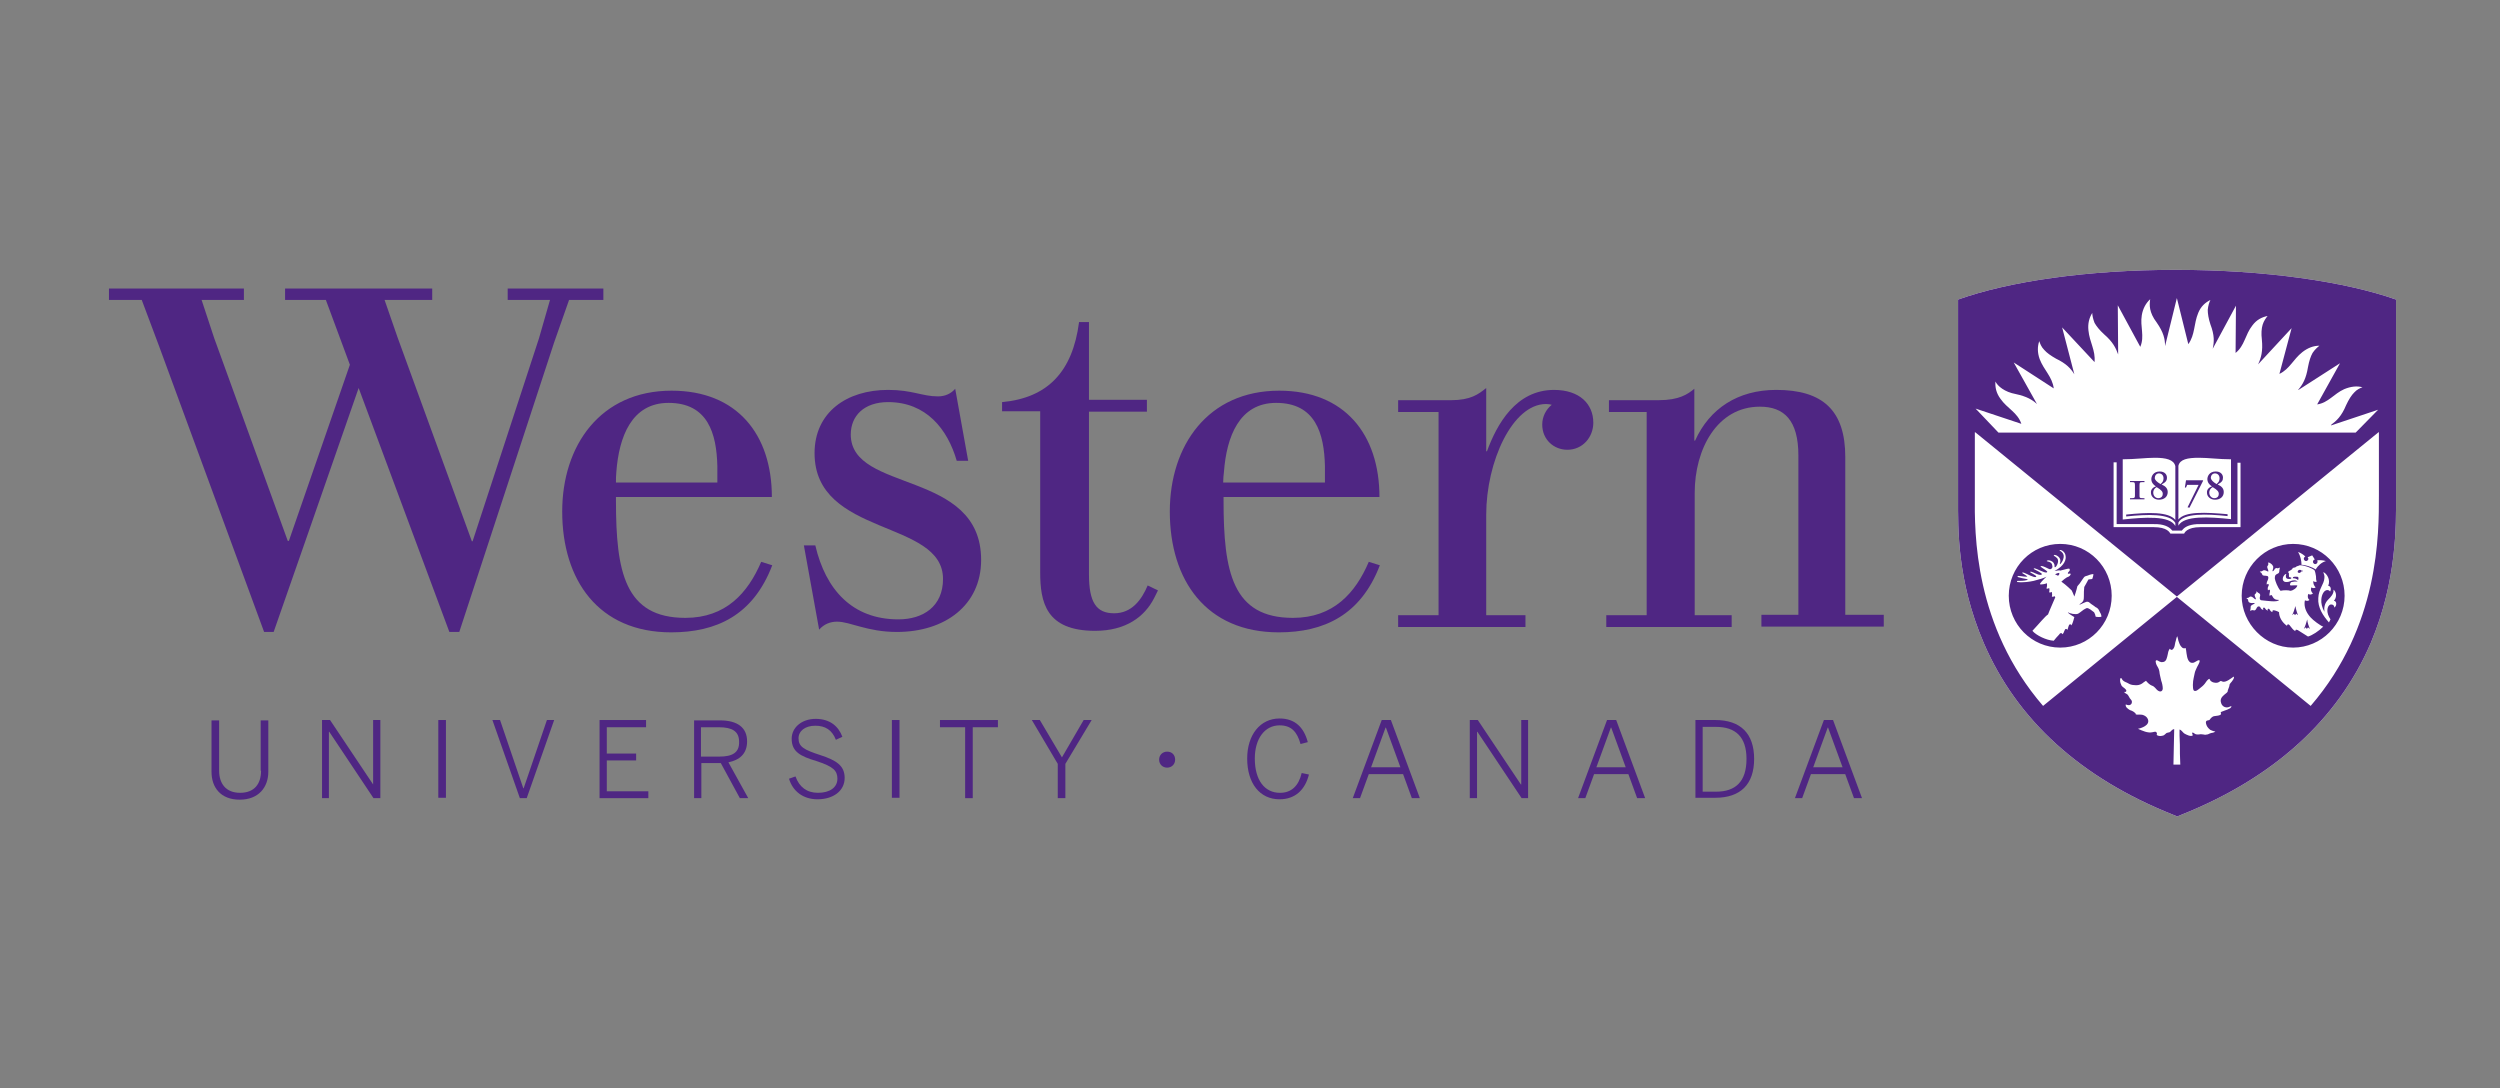 <svg width="170" height="74" viewBox="0 0 170 74" fill="none" xmlns="http://www.w3.org/2000/svg">
<rect x="0" y="0" width="170" height="74" fill="#808080" stroke="none"/>
<g id="western-university-vector-logo 1">
<g id="Group">
<g id="Group_2">
<g id="Group_3">
<path id="Vector" d="M46.603 42.015C42.481 42.015 41.885 38.879 41.885 34.057V33.798H52.487C52.487 29.521 50.102 26.566 45.67 26.566C40.822 26.566 38.23 30.299 38.23 34.783C38.23 39.449 40.693 43 45.644 43C48.728 43 51.217 41.833 52.513 38.438L51.761 38.205C50.854 40.33 49.35 42.015 46.603 42.015ZM41.911 32.087C42.093 29.703 42.948 27.396 45.462 27.396C48.132 27.396 48.728 29.47 48.78 31.699C48.78 31.906 48.78 32.606 48.78 32.813H41.885C41.885 32.58 41.885 32.295 41.911 32.087Z" fill="#4F2683"/>
<path id="Vector_2" d="M55.778 51.345C54.663 50.982 54.3 50.775 54.3 50.205C54.3 49.712 54.741 49.349 55.441 49.349C56.115 49.349 56.581 49.635 56.84 50.308L57.281 50.101C57.022 49.401 56.452 48.883 55.467 48.883C54.508 48.883 53.834 49.479 53.834 50.231C53.834 51.112 54.404 51.423 55.544 51.76C56.659 52.123 56.944 52.408 56.944 52.952C56.944 53.548 56.426 53.911 55.622 53.911C54.871 53.911 54.352 53.523 54.093 52.797L53.652 52.952C53.911 53.808 54.611 54.352 55.596 54.352C56.659 54.352 57.437 53.782 57.437 52.901C57.437 52.071 56.892 51.708 55.778 51.345Z" fill="#4F2683"/>
<path id="Vector_3" d="M50.802 50.412C50.802 49.479 50.154 48.986 48.962 48.986H47.199V54.274H47.692V51.889H49.014L50.31 54.274H50.88L49.532 51.838C50.284 51.682 50.802 51.267 50.802 50.412ZM48.91 51.449H47.666V49.453H48.884C49.765 49.453 50.258 49.712 50.258 50.438C50.284 51.19 49.791 51.449 48.91 51.449Z" fill="#4F2683"/>
<path id="Vector_4" d="M41.029 20.397V19.619H34.523V20.397H37.4L36.648 23.015L32.138 36.804H32.086L27.032 22.937L26.151 20.397H29.39V19.619H19.385V20.397H22.159L23.792 24.803L19.645 36.778H19.567L14.564 22.989L13.709 20.397H16.586V19.619H7.41V20.397H9.639L10.806 23.507L17.96 42.973H18.608C18.608 42.973 22.988 30.428 24.388 26.384L30.557 42.973H31.231L37.685 23.274L38.696 20.397H41.029Z" fill="#4F2683"/>
<path id="Vector_5" d="M17.752 52.408C17.752 53.289 17.312 53.911 16.327 53.911C15.342 53.911 14.901 53.263 14.901 52.408V48.986H14.383V52.486C14.383 53.548 15.005 54.378 16.301 54.378C17.597 54.378 18.245 53.522 18.245 52.486V48.986H17.727V52.408H17.752Z" fill="#4F2683"/>
<path id="Vector_6" d="M61.092 42.117C57.956 42.117 56.142 40.096 55.442 37.089H54.664L55.701 42.817C56.038 42.428 56.478 42.273 56.919 42.273C57.826 42.273 58.967 42.973 60.989 42.973C64.255 42.973 66.717 41.158 66.717 38.074C66.717 31.905 57.852 33.538 57.852 29.546C57.852 28.276 58.76 27.343 60.392 27.343C62.984 27.343 64.436 29.183 65.058 31.334H65.836L64.954 26.436C64.669 26.773 64.255 26.954 63.788 26.954C62.699 26.954 62.051 26.513 60.392 26.513C57.567 26.513 55.39 28.043 55.39 30.816C55.39 36.519 64.125 35.3 64.125 39.37C64.125 41.236 62.777 42.117 61.092 42.117Z" fill="#4F2683"/>
<path id="Vector_7" d="M25.372 53.342L22.443 48.961H21.898V54.275H22.365V49.764H22.391L25.398 54.275H25.864V48.961H25.372V53.342Z" fill="#4F2683"/>
<path id="Vector_8" d="M30.323 48.961H29.805V54.249H30.323V48.961Z" fill="#4F2683"/>
<path id="Vector_9" d="M35.61 53.601H35.584L34.003 48.961H33.484L35.351 54.275H35.817L37.684 48.961H37.191L35.61 53.601Z" fill="#4F2683"/>
<path id="Vector_10" d="M41.262 51.709H43.258V51.242H41.262V49.453H43.932V48.961H40.77V54.275H44.087V53.808H41.262V51.709Z" fill="#4F2683"/>
<path id="Vector_11" d="M61.167 48.961H60.648V54.249H61.167V48.961Z" fill="#4F2683"/>
<path id="Vector_12" d="M109.279 48.961L107.309 54.275H107.801L108.397 52.642H110.73L111.326 54.275H111.871L109.901 48.961H109.279ZM108.553 52.175L109.538 49.479H109.564L110.549 52.175H108.553Z" fill="#4F2683"/>
<path id="Vector_13" d="M63.918 49.453H65.629V54.275H66.147V49.453H67.858V48.961H63.918V49.453Z" fill="#4F2683"/>
<path id="Vector_14" d="M108.345 28.744C108.345 27.473 107.412 26.514 105.676 26.514C103.084 26.514 101.788 28.847 101.114 30.688H101.062V26.385C100.543 26.799 100.025 27.214 98.651 27.214C97.64 27.214 95.074 27.214 95.074 27.214V28.018H97.822V41.833H95.074V42.637H103.732V41.833H101.062V35.016C101.062 31.387 102.85 27.473 105.131 27.473C105.313 27.473 105.416 27.499 105.52 27.525C105.131 27.836 104.872 28.329 104.872 28.873C104.872 29.884 105.65 30.584 106.583 30.584C107.62 30.584 108.345 29.729 108.345 28.744Z" fill="#4F2683"/>
<path id="Vector_15" d="M116.637 48.961H115.289V54.249H116.637C118.348 54.249 119.281 53.342 119.281 51.605C119.281 49.868 118.348 48.961 116.637 48.961ZM116.689 53.834H115.782V49.428H116.689C118.011 49.428 118.762 50.101 118.762 51.605C118.762 53.16 118.011 53.834 116.689 53.834Z" fill="#4F2683"/>
<path id="Vector_16" d="M124.025 48.961L122.055 54.275H122.547L123.143 52.642H125.476L126.072 54.275H126.617L124.647 48.961H124.025ZM123.299 52.175L124.284 49.479H124.31L125.295 52.175H123.299Z" fill="#4F2683"/>
<path id="Vector_17" d="M125.479 41.806V31.075C125.479 27.887 123.923 26.513 120.787 26.513C118.169 26.513 116.251 27.783 115.266 29.961H115.214V26.436C114.773 26.798 114.203 27.213 112.778 27.213C111.845 27.213 109.408 27.213 109.408 27.213V28.017H111.974V41.832H109.227V42.636H117.754V41.832H115.24V33.512C115.24 30.531 116.769 27.654 119.672 27.654C121.305 27.654 122.29 28.561 122.29 30.972V41.806H119.776V42.61H128.096V41.806H125.479Z" fill="#4F2683"/>
<path id="Vector_18" d="M103.445 53.342H103.419L100.49 48.961H99.945V54.275H100.438V49.764H100.464L103.47 54.275H103.911V48.961H103.445V53.342Z" fill="#4F2683"/>
<path id="Vector_19" d="M75.761 41.703C74.543 41.703 74.05 40.952 74.05 39.06V27.992H77.99V27.188H74.05V21.9H73.376C72.936 25.296 71.225 27.058 68.141 27.344V27.966H70.733V38.904C70.733 40.952 71.121 42.896 74.465 42.896C76.565 42.896 77.835 41.937 78.483 40.667L78.742 40.148L78.042 39.811C77.627 40.796 76.954 41.703 75.761 41.703Z" fill="#4F2683"/>
<path id="Vector_20" d="M93.958 48.961L91.988 54.275H92.481L93.077 52.642H95.41L96.006 54.275H96.55L94.58 48.961H93.958ZM93.233 52.175L94.217 49.479H94.243L95.228 52.175H93.233Z" fill="#4F2683"/>
<path id="Vector_21" d="M72.212 51.501L70.708 48.961H70.164L71.927 51.942V54.275H72.445V51.942L74.234 48.961H73.689L72.212 51.501Z" fill="#4F2683"/>
<path id="Vector_22" d="M79.365 51.111C79.054 51.111 78.82 51.345 78.82 51.656C78.82 51.967 79.054 52.2 79.365 52.2C79.676 52.2 79.909 51.967 79.909 51.656C79.909 51.319 79.676 51.111 79.365 51.111Z" fill="#4F2683"/>
<path id="Vector_23" d="M87.038 53.912C86.001 53.912 85.327 53.056 85.327 51.579C85.327 50.231 86.001 49.324 87.012 49.324C87.815 49.324 88.204 49.765 88.437 50.594L88.93 50.465C88.671 49.48 88.075 48.857 87.012 48.857C85.69 48.857 84.809 49.972 84.809 51.579C84.809 53.264 85.664 54.352 87.012 54.352C88.075 54.352 88.749 53.705 89.008 52.668L88.515 52.564C88.308 53.445 87.815 53.912 87.038 53.912Z" fill="#4F2683"/>
<path id="Vector_24" d="M93.829 38.438L93.077 38.205C92.17 40.33 90.667 42.015 87.919 42.015C83.798 42.015 83.202 38.879 83.202 34.057V33.798H93.803C93.803 29.521 91.418 26.566 86.986 26.566C82.139 26.566 79.547 30.299 79.547 34.783C79.547 39.449 82.009 43 86.96 43C90.019 43 92.533 41.833 93.829 38.438ZM83.228 32.087C83.409 29.703 84.264 27.396 86.779 27.396C89.448 27.396 90.045 29.47 90.096 31.699C90.096 31.906 90.096 32.606 90.096 32.813H83.176C83.176 32.58 83.202 32.295 83.228 32.087Z" fill="#4F2683"/>
</g>
</g>
<g id="Group_4">
<g id="Group_5">
<path id="Vector_25" d="M162.931 33.72V20.371C159.484 19.153 154.041 18.35 147.949 18.35C141.962 18.35 136.622 19.127 133.149 20.371V33.928C133.149 35.923 133.071 39.449 134.886 43.7C137.141 48.961 141.495 52.901 147.742 55.39L148.053 55.519L148.364 55.39C154.585 52.901 158.965 48.961 161.221 43.7C163.009 39.449 162.931 35.638 162.931 33.72Z" fill="white"/>
<path id="Vector_26" d="M162.931 33.72V20.371C159.484 19.153 154.041 18.35 147.949 18.35C141.962 18.35 136.622 19.127 133.149 20.371V33.928C133.149 35.923 133.071 39.449 134.886 43.7C137.141 48.961 141.495 52.901 147.742 55.39L148.053 55.519L148.364 55.39C154.585 52.901 158.965 48.961 161.221 43.7C163.009 39.449 162.931 35.638 162.931 33.72ZM151.293 48.313C151.215 48.339 151.138 48.365 151.086 48.391C151.034 48.417 151.008 48.417 151.008 48.469C151.008 48.495 151.034 48.521 151.034 48.547C151.008 48.676 150.645 48.676 150.541 48.702C150.438 48.728 150.334 48.832 150.282 48.91C150.23 48.987 150.23 48.961 150.127 48.987C149.945 49.013 149.997 49.195 150.049 49.324C150.101 49.454 150.204 49.558 150.308 49.635C150.36 49.661 150.541 49.739 150.645 49.739C150.541 49.843 150.412 49.817 150.282 49.869C150.204 49.895 150.153 49.946 150.075 49.946C149.971 49.972 149.919 49.972 149.842 49.946C149.712 49.92 149.608 49.92 149.479 49.946C149.401 49.946 149.323 49.946 149.245 49.895C149.219 49.869 149.142 49.817 149.116 49.817C149.012 49.791 149.09 49.946 149.116 49.998C148.986 50.128 148.649 49.946 148.52 49.869C148.416 49.791 148.338 49.635 148.209 49.609C148.209 49.739 148.209 49.895 148.209 50.024C148.235 50.439 148.235 50.854 148.235 51.268C148.235 51.502 148.26 51.761 148.26 51.994H147.794L147.846 49.584C147.69 49.584 147.638 49.739 147.535 49.791C147.457 49.817 147.379 49.817 147.327 49.843C147.25 49.895 147.224 49.946 147.146 49.998C147.068 50.024 146.99 50.05 146.913 50.05C146.809 50.05 146.705 50.024 146.653 49.972C146.705 49.895 146.653 49.791 146.602 49.765C146.524 49.739 146.42 49.791 146.368 49.791C146.057 49.869 145.668 49.687 145.383 49.558C145.383 49.558 146.083 49.428 146.083 49.039C146.083 48.935 146.031 48.832 145.954 48.754C145.876 48.676 145.72 48.599 145.617 48.599C145.435 48.573 145.331 48.624 145.228 48.573C145.254 48.521 145.15 48.443 145.072 48.391C144.994 48.339 144.917 48.313 144.839 48.288C144.709 48.21 144.502 48.08 144.554 47.899C144.658 47.95 144.787 47.976 144.865 47.925C144.943 47.873 144.969 47.821 144.969 47.717C144.969 47.588 144.813 47.51 144.787 47.406C144.735 47.328 144.709 47.251 144.632 47.199C144.554 47.147 144.45 47.121 144.45 47.043C144.58 47.095 144.632 46.966 144.554 46.888C144.476 46.784 144.346 46.732 144.269 46.629C144.217 46.525 144.165 46.395 144.165 46.266C144.165 46.24 144.165 46.11 144.217 46.11C144.269 46.11 144.295 46.162 144.295 46.188C144.372 46.318 144.502 46.369 144.632 46.421C144.787 46.499 144.839 46.551 145.02 46.577C145.357 46.629 145.565 46.577 145.772 46.395C145.798 46.369 145.902 46.318 145.928 46.292C146.005 46.395 146.187 46.577 146.342 46.629C146.472 46.654 146.627 46.862 146.679 46.914C146.913 47.121 147.068 46.992 147.068 46.81C147.068 46.654 147.016 46.421 146.964 46.292C146.913 46.032 146.861 45.903 146.835 45.644C146.809 45.488 146.731 45.358 146.653 45.229C146.602 45.125 146.498 44.814 146.731 44.918C146.809 44.97 146.938 45.047 147.068 45.022C147.327 44.996 147.353 44.711 147.405 44.503C147.431 44.4 147.431 44.322 147.483 44.218C147.509 44.166 147.535 44.114 147.561 44.114C147.561 44.14 147.612 44.192 147.664 44.192C147.768 44.192 147.846 44.037 147.872 43.933C147.898 43.855 147.898 43.751 147.923 43.674C147.975 43.544 147.975 43.389 148.053 43.259C148.079 43.363 148.131 43.518 148.131 43.57C148.183 43.725 148.235 43.881 148.338 43.985C148.416 44.088 148.52 44.114 148.623 44.062C148.675 44.192 148.675 44.659 148.805 44.892C148.883 45.022 148.96 45.073 149.064 45.073C149.168 45.073 149.219 45.047 149.297 44.996C149.375 44.944 149.479 44.892 149.531 44.892C149.556 44.892 149.582 44.918 149.582 44.944C149.582 45.047 149.427 45.307 149.401 45.358C149.349 45.488 149.271 45.618 149.245 45.747C149.219 45.851 149.194 45.981 149.168 46.11C149.142 46.24 149.116 46.369 149.116 46.577C149.116 46.68 149.116 46.914 149.194 46.966C149.323 47.043 149.479 46.888 149.582 46.81C149.712 46.706 149.816 46.629 149.919 46.499C149.997 46.395 150.127 46.162 150.256 46.162C150.256 46.266 150.386 46.395 150.593 46.421C150.723 46.447 150.827 46.421 150.904 46.369C151.008 46.292 151.008 46.292 151.112 46.343C151.345 46.447 151.734 46.11 151.889 46.007C151.941 46.058 151.889 46.162 151.837 46.24C151.734 46.421 151.604 46.473 151.604 46.603C151.604 46.706 151.475 46.914 151.475 47.043C151.423 47.121 151.293 47.199 151.241 47.251C151.06 47.406 150.956 47.562 151.034 47.795C151.086 48.002 151.267 48.106 151.423 48.106C151.578 48.106 151.682 48.002 151.734 48.028C151.76 48.054 151.682 48.132 151.656 48.158C151.526 48.236 151.371 48.288 151.293 48.313ZM160.184 29.418H135.896L134.341 27.785L137.452 28.821C137.192 28.044 136.493 27.785 136.026 27.111C135.741 26.722 135.663 26.333 135.689 25.944C135.767 26.1 135.922 26.281 136.156 26.437C136.389 26.592 136.674 26.722 137.089 26.8C137.815 26.955 138.203 27.188 138.514 27.474L136.933 24.648L139.655 26.411C139.551 25.607 138.981 25.167 138.696 24.415C138.54 23.974 138.54 23.56 138.67 23.197C138.722 23.352 138.8 23.585 139.007 23.793C139.188 24 139.448 24.182 139.81 24.389C140.51 24.726 140.821 25.063 141.055 25.452L140.225 22.264L142.428 24.622C142.506 23.819 142.091 23.274 142.014 22.471C141.962 22.004 142.065 21.616 142.273 21.279C142.273 21.434 142.325 21.693 142.428 21.953C142.558 22.186 142.765 22.445 143.076 22.73C143.673 23.248 143.88 23.663 144.035 24.104L144.01 20.76L145.539 23.585C145.85 22.86 145.513 22.212 145.642 21.434C145.72 20.968 145.928 20.605 146.213 20.346C146.187 20.501 146.161 20.76 146.213 21.019C146.265 21.279 146.394 21.59 146.653 21.927C147.12 22.601 147.224 23.041 147.224 23.534L148.027 20.268L148.805 23.404C149.271 22.756 149.168 22.03 149.479 21.279C149.66 20.838 149.945 20.579 150.308 20.397C150.23 20.553 150.153 20.786 150.127 21.071C150.127 21.33 150.179 21.667 150.308 22.056C150.593 22.808 150.567 23.248 150.464 23.715L152.045 20.786L152.019 24C152.641 23.508 152.667 22.756 153.159 22.134C153.444 21.745 153.807 21.564 154.196 21.486C154.092 21.616 153.937 21.823 153.859 22.082C153.781 22.341 153.756 22.678 153.807 23.093C153.885 23.896 153.756 24.337 153.548 24.778L155.829 22.315L155 25.426C155.7 25.089 155.933 24.441 156.555 23.948C156.918 23.663 157.307 23.508 157.721 23.508C157.592 23.611 157.41 23.767 157.255 24C157.125 24.233 157.021 24.544 156.944 24.959C156.814 25.763 156.581 26.152 156.27 26.515H156.296L159.121 24.7L157.566 27.5C158.317 27.396 158.706 26.774 159.406 26.463C159.847 26.281 160.262 26.229 160.65 26.333C160.495 26.385 160.262 26.489 160.08 26.696C159.899 26.877 159.717 27.163 159.536 27.551C159.225 28.303 158.888 28.614 158.499 28.899L158.525 28.925L161.713 27.862L160.184 29.418ZM147.587 36.286C147.535 36.209 147.379 35.846 146.446 35.846H143.724V31.439H143.932V35.638H146.42C146.602 35.638 146.783 35.638 146.913 35.664C147.405 35.742 147.612 35.95 147.716 36.079H148.364C148.468 35.95 148.649 35.742 149.168 35.664C149.297 35.638 149.479 35.638 149.66 35.638H152.148V31.465H152.356V35.846H149.634C148.701 35.846 148.546 36.235 148.52 36.286C148.494 36.286 147.587 36.286 147.587 36.286ZM147.923 35.561V35.768C147.535 35.042 145.824 35.172 144.346 35.327V31.232C145.15 31.232 145.928 31.128 146.524 31.128C147.301 31.128 147.82 31.258 147.923 31.698V35.353C147.457 34.783 146.057 34.835 144.58 34.99V35.12C146.031 34.965 147.561 34.913 147.923 35.561ZM144.839 33.954C145.02 33.954 145.202 33.954 145.331 33.954C145.513 33.954 145.668 33.954 145.824 33.954V33.876H145.746C145.487 33.876 145.487 33.85 145.487 33.694V32.995C145.487 32.813 145.513 32.787 145.668 32.787H145.824V32.709C145.668 32.709 145.487 32.709 145.331 32.709C145.176 32.709 144.994 32.709 144.839 32.709V32.787H144.994C145.15 32.787 145.176 32.813 145.176 32.995V33.694C145.176 33.85 145.15 33.876 144.917 33.876H144.839V33.954ZM146.602 33.072C146.42 32.969 146.29 32.787 146.29 32.58C146.29 32.398 146.42 32.061 146.861 32.061C147.198 32.061 147.353 32.269 147.353 32.476C147.353 32.684 147.275 32.787 146.99 32.943C147.275 33.072 147.405 33.228 147.405 33.461C147.405 33.772 147.172 33.98 146.809 33.98C146.472 33.98 146.265 33.746 146.265 33.513C146.239 33.254 146.446 33.124 146.602 33.072ZM147.068 33.591C147.068 33.435 146.99 33.331 146.653 33.124C146.498 33.202 146.42 33.357 146.42 33.487C146.42 33.746 146.602 33.876 146.757 33.876C146.99 33.876 147.068 33.72 147.068 33.591ZM146.913 32.917C147.042 32.813 147.12 32.709 147.12 32.528C147.12 32.321 146.99 32.191 146.809 32.191C146.627 32.191 146.524 32.346 146.524 32.502C146.524 32.632 146.653 32.761 146.913 32.917ZM149.531 31.128C150.153 31.128 150.904 31.232 151.708 31.232V35.301C150.23 35.146 148.52 35.042 148.131 35.742V35.535C148.468 34.887 150.023 34.939 151.475 35.094V34.965C149.997 34.835 148.571 34.757 148.131 35.327V31.673C148.235 31.232 148.753 31.128 149.531 31.128ZM148.571 33.15H148.649L148.727 32.969H149.505L148.753 34.498L148.883 34.524L149.816 32.684L149.79 32.658H148.649L148.571 33.15ZM150.412 33.072C150.23 32.969 150.101 32.787 150.101 32.58C150.101 32.398 150.23 32.061 150.671 32.061C151.008 32.061 151.163 32.269 151.163 32.476C151.163 32.684 151.086 32.787 150.801 32.943C151.086 33.072 151.215 33.228 151.215 33.461C151.215 33.772 150.982 33.98 150.619 33.98C150.282 33.98 150.075 33.746 150.075 33.513C150.049 33.254 150.256 33.124 150.412 33.072ZM150.878 33.591C150.878 33.435 150.801 33.331 150.464 33.124C150.308 33.202 150.23 33.357 150.23 33.487C150.23 33.746 150.412 33.876 150.567 33.876C150.801 33.876 150.878 33.72 150.878 33.591ZM150.723 32.917C150.852 32.813 150.93 32.709 150.93 32.528C150.93 32.321 150.801 32.191 150.619 32.191C150.438 32.191 150.334 32.346 150.334 32.502C150.36 32.632 150.464 32.761 150.723 32.917ZM157.125 48.002L148.027 40.589L138.929 48.002C134.238 42.559 134.263 36.286 134.289 33.669V29.392H134.315L148.027 40.563L161.739 29.392H161.765V33.669C161.765 36.286 161.817 42.559 157.125 48.002ZM140.096 44.037C142.04 44.037 143.595 42.455 143.595 40.511C143.595 38.567 142.04 36.986 140.096 36.986C138.152 36.986 136.596 38.567 136.596 40.511C136.596 42.455 138.152 44.037 140.096 44.037ZM142.351 39.034C142.351 39.138 142.299 39.319 142.273 39.371C142.247 39.371 142.143 39.397 142.065 39.397C142.014 39.397 142.014 39.397 141.988 39.449C141.91 39.604 141.832 39.734 141.729 39.915C141.703 40.123 141.703 40.33 141.703 40.563C141.703 40.641 141.703 40.771 141.651 40.874C141.573 40.978 141.495 41.03 141.417 41.082C141.392 41.082 141.392 41.108 141.443 41.108C141.469 41.108 141.651 41.004 141.677 41.004C141.78 40.978 141.936 40.822 142.117 41.004C142.195 41.082 142.351 41.159 142.506 41.289C142.558 41.315 142.584 41.315 142.662 41.393C142.713 41.444 142.765 41.574 142.791 41.626C142.895 41.782 142.895 41.885 142.895 41.937C142.843 41.963 142.61 41.963 142.506 41.937C142.48 41.885 142.48 41.782 142.454 41.756C142.428 41.678 142.402 41.626 142.351 41.6C142.273 41.548 142.221 41.496 142.143 41.444C141.962 41.341 141.936 41.315 141.806 41.393C141.677 41.444 141.495 41.626 141.314 41.73C141.158 41.807 140.744 41.73 140.614 41.626C140.64 41.73 140.899 41.859 141.055 41.963C141.029 42.015 140.977 42.352 140.847 42.533C140.847 42.481 140.821 42.455 140.769 42.455C140.64 42.455 140.666 42.715 140.562 42.844C140.562 42.792 140.536 42.767 140.484 42.767C140.381 42.767 140.381 43 140.251 43.129C140.225 43.078 140.199 43.052 140.147 43.052C140.096 43.052 140.044 43.103 140.018 43.155C139.862 43.311 139.785 43.414 139.655 43.57C139.162 43.544 138.463 43.207 138.203 42.896C138.67 42.404 139.059 41.911 139.266 41.782C139.37 41.496 139.655 40.874 139.759 40.615C139.733 40.589 139.733 40.563 139.707 40.537C139.629 40.589 139.551 40.589 139.525 40.563C139.551 40.486 139.551 40.356 139.525 40.252C139.473 40.278 139.396 40.304 139.344 40.278C139.37 40.175 139.37 40.071 139.344 39.993C139.266 40.019 139.214 40.045 139.162 40.019C139.188 39.915 139.214 39.812 139.188 39.682V39.656C139.111 39.708 138.8 39.76 138.722 39.734C138.67 39.708 138.929 39.423 139.162 39.215C138.955 39.319 138.696 39.397 138.281 39.501C138.048 39.552 137.555 39.63 137.192 39.578C137.141 39.578 137.141 39.501 137.192 39.501C137.374 39.501 137.633 39.501 137.815 39.449C137.866 39.449 137.944 39.397 137.789 39.371C137.633 39.345 137.374 39.293 137.218 39.241C137.167 39.215 137.192 39.164 137.244 39.164C137.4 39.164 137.607 39.215 137.763 39.215C137.84 39.215 137.892 39.215 137.815 39.164C137.789 39.138 137.659 39.06 137.529 38.982C137.504 38.956 137.504 38.93 137.529 38.93C137.633 38.904 137.996 39.138 138.255 39.215C138.307 39.241 138.359 39.241 138.411 39.241C138.463 39.241 138.463 39.215 138.463 39.19C138.463 39.138 138.203 39.008 138.074 38.93C138.022 38.904 138.074 38.852 138.126 38.878C138.255 38.904 138.566 39.086 138.696 39.086C138.8 39.112 138.851 39.06 138.851 39.034C138.825 38.956 138.411 38.749 138.307 38.697C138.281 38.671 138.307 38.645 138.333 38.645C138.54 38.671 138.981 38.956 139.162 38.93C139.188 38.93 139.214 38.904 139.214 38.878C139.188 38.801 138.851 38.619 138.774 38.541C138.722 38.516 138.774 38.49 138.851 38.49C138.981 38.516 139.188 38.619 139.292 38.671C139.344 38.697 139.396 38.723 139.448 38.697C139.525 38.671 139.603 38.593 139.551 38.438C139.525 38.256 139.37 38.205 139.24 38.179C139.111 38.153 139.214 38.101 139.318 38.101C139.525 38.127 139.655 38.23 139.707 38.412C139.707 38.438 139.707 38.49 139.707 38.516C139.707 38.619 139.785 38.567 139.836 38.49C139.94 38.334 139.966 38.179 139.94 38.075C139.914 37.894 139.655 37.816 139.655 37.764C139.655 37.738 139.681 37.738 139.681 37.738C139.785 37.712 140.044 37.842 140.096 38.049C140.121 38.153 140.096 38.23 140.07 38.334C140.07 38.36 140.07 38.386 140.121 38.334C140.251 38.205 140.355 37.971 140.329 37.764C140.277 37.531 140.07 37.453 140.044 37.427L140.07 37.401C140.173 37.375 140.433 37.531 140.458 37.79C140.51 38.023 140.407 38.464 139.707 38.827C139.992 38.775 140.07 38.775 140.096 38.801C140.433 38.723 140.64 38.645 140.718 38.671C140.821 38.827 140.614 38.878 140.614 38.982C140.614 39.086 140.847 38.904 140.795 39.086C140.718 39.215 140.64 39.215 140.536 39.267C140.484 39.293 140.277 39.449 140.173 39.552C140.51 39.786 140.847 40.123 140.873 40.148C140.899 40.2 140.977 40.356 141.055 40.563C141.106 40.434 141.184 40.175 141.21 40.071C141.236 39.967 141.236 39.941 141.262 39.863C141.288 39.812 141.392 39.734 141.469 39.604C141.547 39.501 141.651 39.319 141.703 39.267C141.78 39.164 141.832 39.19 141.962 39.138C142.143 39.06 142.299 39.034 142.351 39.034ZM139.759 39.06C139.785 39.034 139.81 39.008 139.836 39.008C139.888 38.982 139.966 38.956 140.018 38.956C140.044 38.982 140.044 39.06 139.992 39.112C139.94 39.164 139.914 39.138 139.862 39.112C139.836 39.086 139.81 39.086 139.785 39.086C139.759 39.086 139.759 39.06 139.759 39.06ZM152.434 40.511C152.434 38.567 154.015 36.986 155.933 36.986C157.877 36.986 159.432 38.567 159.432 40.511C159.432 42.455 157.851 44.037 155.933 44.037C154.015 44.037 152.434 42.404 152.434 40.511ZM157.566 38.101C157.592 38.127 157.592 38.153 157.592 38.205C157.592 38.282 157.514 38.36 157.436 38.36C157.358 38.36 157.281 38.282 157.281 38.205C157.281 38.127 157.333 38.049 157.41 38.049L157.229 37.764L156.918 37.894C156.944 37.919 156.97 37.971 156.97 37.997C156.97 38.075 156.892 38.153 156.814 38.153C156.736 38.153 156.659 38.075 156.659 37.997C156.659 37.919 156.71 37.868 156.762 37.842C156.659 37.738 156.477 37.608 156.27 37.531C156.425 37.79 156.503 38.127 156.503 38.412C156.71 38.386 157.255 38.567 157.462 38.723C157.618 38.464 157.877 38.23 158.162 38.153C158.006 38.101 157.747 38.075 157.566 38.101ZM156.581 38.801C156.555 38.801 156.529 38.801 156.503 38.801C156.477 38.801 156.477 38.775 156.477 38.775C156.477 38.775 156.451 38.749 156.399 38.749C156.296 38.749 156.27 38.801 156.244 38.852C156.244 38.878 156.244 38.93 156.27 38.93C156.296 38.956 156.322 38.956 156.348 38.956C156.373 38.956 156.399 38.956 156.399 38.956C156.425 38.93 156.451 38.904 156.477 38.878C156.477 38.852 156.529 38.852 156.581 38.852C156.581 38.827 156.581 38.827 156.581 38.801ZM155.622 38.852C155.596 38.878 155.596 38.93 155.622 38.956C155.622 38.956 155.622 38.982 155.648 38.982C155.648 39.034 155.648 39.112 155.648 39.19C155.648 39.241 155.7 39.267 155.803 39.267C155.803 39.293 155.803 39.319 155.803 39.345C155.751 39.371 155.7 39.371 155.648 39.371C155.492 39.371 155.414 39.293 155.44 39.138C155.44 39.112 155.44 39.086 155.466 39.06V39.034C155.414 39.008 155.259 39.138 155.233 39.319C155.207 39.475 155.311 39.578 155.44 39.578C155.518 39.578 155.622 39.578 155.725 39.526C155.907 39.449 156.114 39.423 156.244 39.552C156.14 39.526 155.907 39.552 155.829 39.578C155.725 39.604 155.674 39.812 155.777 39.812C155.855 39.812 156.192 39.786 156.218 39.812C156.192 39.967 155.959 40.148 155.751 40.175C155.622 40.123 155.259 40.123 155.077 40.175C154.87 39.941 154.715 39.501 154.689 39.345C154.689 39.267 154.689 39.19 154.715 39.138C154.792 39.008 154.922 39.034 154.974 38.93C155 38.878 155 38.801 155 38.749C155 38.723 155.052 38.619 155 38.593C154.974 38.619 154.922 38.645 154.87 38.645C154.818 38.619 154.792 38.619 154.74 38.645C154.663 38.671 154.663 38.775 154.585 38.827C154.559 38.852 154.507 38.852 154.533 38.801C154.559 38.723 154.585 38.645 154.585 38.541C154.559 38.464 154.507 38.386 154.429 38.334C154.404 38.308 154.352 38.282 154.3 38.256C154.248 38.256 154.222 38.256 154.222 38.282C154.248 38.308 154.248 38.308 154.248 38.36C154.248 38.438 154.17 38.49 154.17 38.541C154.17 38.645 154.248 38.749 154.248 38.827C154.248 38.878 154.222 38.878 154.196 38.852C154.144 38.827 154.041 38.775 153.963 38.775C153.885 38.775 153.859 38.827 153.781 38.852C153.756 38.852 153.652 38.852 153.678 38.904C153.73 38.904 153.781 38.956 153.807 39.008C153.833 39.06 153.833 39.086 153.859 39.112C153.937 39.164 154.067 39.138 154.144 39.164C154.196 39.164 154.248 39.19 154.248 39.293C154.248 39.345 154.222 39.423 154.196 39.475C154.144 39.578 154.118 39.656 154.144 39.76C154.17 39.734 154.196 39.708 154.222 39.708C154.274 39.708 154.3 39.786 154.248 39.863C154.196 39.941 154.196 40.045 154.222 40.148C154.248 40.123 154.274 40.097 154.3 40.097C154.352 40.097 154.378 40.148 154.352 40.252C154.326 40.356 154.3 40.434 154.352 40.537C154.378 40.486 154.404 40.46 154.429 40.46C154.481 40.46 154.507 40.511 154.533 40.563C154.611 40.719 154.715 40.797 154.974 40.797C154.87 40.978 154.118 40.848 153.807 40.822C153.73 40.822 153.704 40.797 153.678 40.745C153.626 40.615 153.73 40.511 153.678 40.408C153.652 40.356 153.6 40.33 153.548 40.304C153.522 40.278 153.444 40.2 153.419 40.226C153.444 40.278 153.444 40.304 153.393 40.356C153.367 40.382 153.315 40.408 153.315 40.46C153.315 40.537 153.367 40.615 153.393 40.693C153.419 40.745 153.367 40.771 153.341 40.745C153.263 40.693 153.159 40.563 153.056 40.563C152.978 40.563 152.952 40.615 152.9 40.641C152.874 40.641 152.745 40.667 152.771 40.719C152.822 40.719 152.874 40.745 152.874 40.822C152.874 40.874 152.9 40.926 152.926 40.952C153.03 41.03 153.185 41.004 153.289 41.004C153.315 41.004 153.341 41.056 153.289 41.056C153.211 41.108 153.108 41.133 153.056 41.211C153.03 41.289 153.056 41.341 153.03 41.419C153.03 41.444 153.004 41.548 153.056 41.548C153.082 41.496 153.133 41.471 153.211 41.496C153.263 41.496 153.289 41.522 153.341 41.496C153.419 41.444 153.419 41.393 153.47 41.315C153.496 41.289 153.522 41.237 153.574 41.237C153.6 41.237 153.652 41.237 153.678 41.263C153.73 41.315 153.73 41.444 153.911 41.471C153.911 41.444 153.885 41.419 153.885 41.393C153.885 41.367 153.911 41.315 153.937 41.315C153.989 41.315 154.015 41.341 154.041 41.393C154.092 41.471 154.144 41.496 154.222 41.522C154.222 41.496 154.196 41.471 154.196 41.444C154.196 41.419 154.222 41.393 154.248 41.393C154.274 41.393 154.3 41.393 154.352 41.471C154.404 41.574 154.455 41.6 154.533 41.626C154.507 41.574 154.533 41.496 154.585 41.496C154.663 41.496 154.844 41.548 154.974 41.626C154.974 41.963 155.181 42.326 155.518 42.559C155.518 42.507 155.544 42.455 155.596 42.455C155.725 42.455 155.803 42.767 156.088 42.922C156.062 42.87 156.114 42.818 156.14 42.818C156.166 42.818 156.218 42.844 156.244 42.844C156.503 43 156.788 43.181 156.944 43.285C157.229 43.207 157.669 42.922 157.981 42.611C157.799 42.559 157.281 42.17 157.125 41.989C156.814 41.652 156.71 41.315 156.71 41.056C156.71 40.978 156.71 40.9 156.736 40.822C156.84 40.874 156.97 40.874 157.047 40.797C156.892 40.693 156.918 40.46 156.97 40.382C157.047 40.46 157.203 40.434 157.281 40.356C157.177 40.278 157.099 40.097 157.177 39.941C157.229 39.993 157.384 40.019 157.462 39.941C157.358 39.837 157.281 39.682 157.307 39.501C157.358 39.578 157.462 39.578 157.54 39.552C157.488 39.449 157.488 39.293 157.488 39.19C157.462 39.034 157.436 38.878 157.384 38.775C157.229 38.645 156.736 38.438 156.425 38.438C156.373 38.438 156.348 38.438 156.322 38.464C156.244 38.49 156.166 38.516 156.166 38.516C156.114 38.593 156.011 38.593 155.907 38.619C155.881 38.749 155.7 38.801 155.622 38.852ZM156.088 41.211C156.036 41.419 155.933 41.73 155.855 41.833L155.985 41.73L156.062 41.833L156.14 41.73L156.27 41.833C156.218 41.73 156.114 41.419 156.088 41.211ZM158.421 42.222C158.447 42.17 158.473 42.118 158.473 42.118C158.343 41.911 158.24 41.704 158.266 41.444C158.292 41.185 158.447 41.082 158.551 41.108C158.654 41.108 158.732 41.185 158.732 41.315C158.836 41.237 158.862 41.159 158.862 41.056C158.862 40.978 158.836 40.874 158.706 40.848C158.914 40.641 158.888 40.252 158.68 40.097C158.706 40.382 158.499 40.589 158.317 40.771C158.058 41.03 158.032 41.315 158.058 41.6C157.903 41.315 157.825 41.03 157.851 40.745C157.877 40.434 158.032 40.123 158.266 40.123C158.343 40.123 158.421 40.175 158.447 40.226C158.551 40.045 158.473 39.837 158.317 39.837C158.499 39.423 158.214 38.982 157.981 38.904C158.032 39.034 158.084 39.164 158.058 39.319C158.032 39.734 157.669 40.045 157.644 40.667C157.592 41.315 157.981 41.885 158.369 42.326C158.369 42.326 158.395 42.274 158.421 42.222ZM156.892 42.118C156.84 42.326 156.736 42.637 156.659 42.767L156.788 42.663L156.866 42.767L156.944 42.663L157.073 42.767C157.021 42.637 156.892 42.326 156.892 42.118ZM156.27 39.449C156.296 39.397 156.296 39.345 156.296 39.319C156.296 39.293 156.296 39.267 156.27 39.241C156.244 39.215 156.192 39.215 156.114 39.215C156.037 39.215 155.985 39.215 155.933 39.241C155.933 39.267 155.907 39.293 155.907 39.319C156.036 39.319 156.166 39.345 156.27 39.449Z" fill="#4F2683"/>
</g>
</g>
</g>
</g>
</svg>
